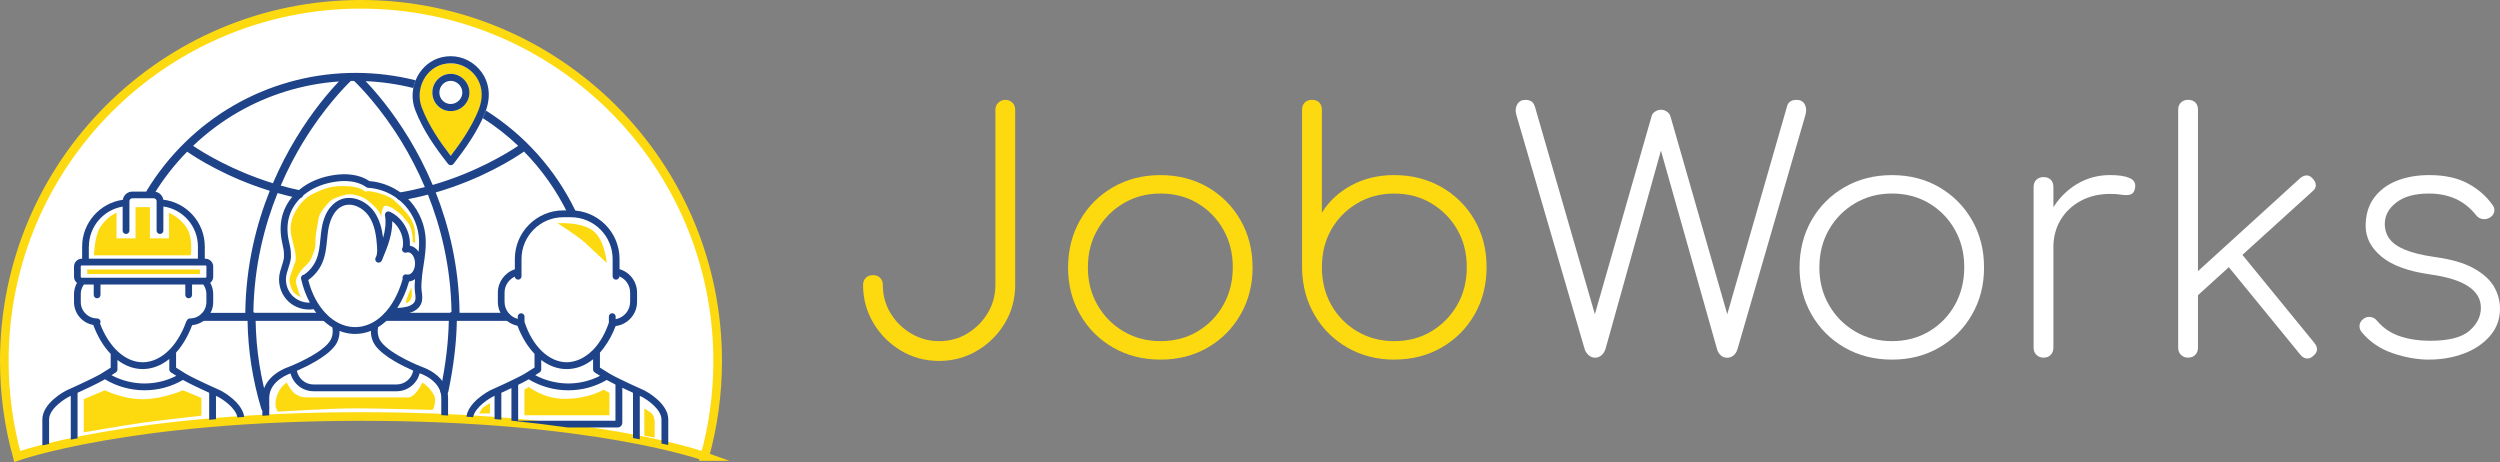 <?xml version="1.0" encoding="UTF-8"?>
<svg xmlns="http://www.w3.org/2000/svg" id="Layer_2" data-name="Layer 2" viewBox="0 0 938.65 173.49">
  <rect x="0" y="0" width="938.65" height="173.49" fill="#808080" stroke="none"/>
  <defs>
    <style>
      .cls-1 {
        stroke: #fdda10;
        stroke-miterlimit: 10;
        stroke-width: 3.24px;
      }

      .cls-1, .cls-2 {
        fill: #fff;
      }

      .cls-3 {
        fill: #1f4388;
      }

      .cls-4 {
        fill: #fdda10;
      }
    </style>
  </defs>
  <g id="Layer_1-2" data-name="Layer 1">
    <g>
      <g>
        <path class="cls-4" d="M352.68,135.52c-5.29,0-10.1-1.3-14.44-3.9-4.34-2.6-7.79-6.07-10.35-10.41-2.56-4.34-3.84-9.07-3.84-14.19,0-1.16.35-2.06,1.05-2.73.7-.66,1.59-.99,2.66-.99s1.96.33,2.66.99c.7.66,1.05,1.57,1.05,2.73,0,3.88.97,7.42,2.91,10.6,1.94,3.18,4.52,5.72,7.75,7.62,3.22,1.9,6.73,2.85,10.53,2.85s7.42-.97,10.6-2.91c3.18-1.94,5.72-4.5,7.62-7.68,1.9-3.18,2.85-6.67,2.85-10.47V41.2c0-1.07.37-1.96,1.12-2.66.74-.7,1.61-1.05,2.6-1.05,1.07,0,1.96.35,2.66,1.05.7.7,1.05,1.59,1.05,2.66v65.81c0,5.21-1.28,9.96-3.84,14.25-2.56,4.3-6.01,7.75-10.35,10.35-4.34,2.6-9.11,3.9-14.32,3.9Z"></path>
        <path class="cls-4" d="M435.72,135.02c-6.61,0-12.54-1.51-17.79-4.52-5.25-3.02-9.38-7.15-12.39-12.39-3.02-5.25-4.52-11.13-4.52-17.66s1.51-12.54,4.52-17.79c3.01-5.25,7.15-9.38,12.39-12.39,5.25-3.02,11.17-4.52,17.79-4.52s12.52,1.51,17.72,4.52c5.21,3.02,9.31,7.15,12.33,12.39,3.02,5.25,4.52,11.18,4.52,17.79s-1.51,12.42-4.52,17.66c-3.02,5.25-7.13,9.38-12.33,12.39-5.21,3.02-11.11,4.52-17.72,4.52ZM435.72,128.08c5.21,0,9.85-1.22,13.94-3.66,4.09-2.44,7.31-5.74,9.67-9.92,2.35-4.17,3.53-8.9,3.53-14.19s-1.18-9.89-3.53-14.07c-2.35-4.17-5.58-7.48-9.67-9.92-4.09-2.44-8.74-3.66-13.94-3.66s-9.75,1.22-13.88,3.66c-4.13,2.44-7.4,5.74-9.79,9.92-2.4,4.17-3.59,8.9-3.59,14.19s1.2,9.9,3.59,14.07c2.4,4.17,5.66,7.48,9.79,9.92,4.13,2.44,8.76,3.66,13.88,3.66Z"></path>
        <path class="cls-4" d="M523.46,135.02c-6.44,0-12.27-1.49-17.48-4.46-5.21-2.97-9.32-7.02-12.33-12.15-3.02-5.12-4.61-10.91-4.77-17.35v-59.86c0-1.16.35-2.06,1.05-2.73.7-.66,1.59-.99,2.66-.99,1.16,0,2.06.33,2.73.99.66.66.99,1.57.99,2.73v38.67c2.64-4.29,6.34-7.72,11.09-10.29,4.75-2.56,10.1-3.84,16.05-3.84,6.61,0,12.54,1.51,17.79,4.52,5.25,3.02,9.38,7.13,12.39,12.33,3.02,5.21,4.52,11.11,4.52,17.72s-1.51,12.54-4.52,17.79c-3.02,5.25-7.15,9.38-12.39,12.39-5.25,3.02-11.18,4.52-17.79,4.52ZM523.46,128.08c5.21,0,9.85-1.22,13.94-3.66,4.09-2.44,7.33-5.74,9.73-9.92,2.4-4.17,3.59-8.9,3.59-14.19s-1.2-10-3.59-14.13c-2.4-4.13-5.64-7.42-9.73-9.85-4.09-2.44-8.74-3.66-13.94-3.66s-9.75,1.22-13.88,3.66c-4.13,2.44-7.37,5.72-9.73,9.85-2.35,4.13-3.53,8.84-3.53,14.13s1.18,10.02,3.53,14.19c2.35,4.17,5.6,7.48,9.73,9.92,4.13,2.44,8.76,3.66,13.88,3.66Z"></path>
        <path class="cls-2" d="M598.82,134.28c-.91,0-1.72-.33-2.42-.99-.7-.66-1.18-1.4-1.43-2.23l-25.66-88c-.41-1.49-.29-2.79.37-3.9.66-1.12,1.69-1.67,3.1-1.67.82,0,1.55.19,2.17.56s1.09,1.14,1.43,2.29l23.92,82.79h-2.97l22.8-79.57c.16-.66.6-1.22,1.3-1.67.7-.45,1.43-.68,2.17-.68.83,0,1.57.23,2.23.68.66.45,1.12,1.05,1.36,1.8l22.81,79.45h-2.97l23.92-83.16c.41-1.65,1.61-2.48,3.59-2.48,1.4,0,2.42.54,3.04,1.61.62,1.08.72,2.4.31,3.97l-25.53,88c-.33,1.08-.85,1.88-1.55,2.42-.7.54-1.47.81-2.29.81-.99,0-1.82-.31-2.48-.93-.66-.62-1.12-1.38-1.36-2.29l-22.56-79.82h2.97l-22.31,79.82c-.33.99-.85,1.78-1.55,2.35-.7.58-1.51.87-2.42.87Z"></path>
        <path class="cls-2" d="M710.36,135.02c-6.61,0-12.54-1.51-17.79-4.52-5.25-3.02-9.38-7.15-12.39-12.39-3.02-5.25-4.52-11.13-4.52-17.66s1.51-12.54,4.52-17.79c3.01-5.25,7.15-9.38,12.39-12.39,5.25-3.02,11.17-4.52,17.79-4.52s12.52,1.51,17.72,4.52c5.21,3.02,9.31,7.15,12.33,12.39,3.02,5.25,4.52,11.18,4.52,17.79s-1.51,12.42-4.52,17.66c-3.02,5.25-7.13,9.38-12.33,12.39-5.21,3.02-11.11,4.52-17.72,4.52ZM710.36,128.08c5.21,0,9.85-1.22,13.94-3.66,4.09-2.44,7.31-5.74,9.67-9.92,2.35-4.17,3.53-8.9,3.53-14.19s-1.18-9.89-3.53-14.07c-2.35-4.17-5.58-7.48-9.67-9.92-4.09-2.44-8.74-3.66-13.94-3.66s-9.75,1.22-13.88,3.66c-4.13,2.44-7.4,5.74-9.79,9.92-2.4,4.17-3.59,8.9-3.59,14.19s1.2,9.9,3.59,14.07c2.4,4.17,5.66,7.48,9.79,9.92,4.13,2.44,8.76,3.66,13.88,3.66Z"></path>
        <path class="cls-2" d="M767.25,134.28c-1.07,0-1.96-.35-2.66-1.05-.7-.7-1.05-1.59-1.05-2.66v-60.36c0-1.16.35-2.06,1.05-2.73.7-.66,1.59-.99,2.66-.99,1.16,0,2.06.33,2.73.99.66.66.99,1.57.99,2.73v60.36c0,1.08-.33,1.96-.99,2.66-.66.7-1.57,1.05-2.73,1.05ZM766.01,92.88c.5-5.29,1.94-9.98,4.34-14.07,2.4-4.09,5.49-7.29,9.3-9.61,3.8-2.31,8.01-3.47,12.64-3.47,3.14,0,5.58.37,7.31,1.12,1.74.74,2.4,2.07,1.98,3.97-.25,1.24-.83,1.98-1.74,2.23-.91.25-2,.27-3.28.06-1.28-.21-2.71-.31-4.28-.31-4.13,0-7.81.87-11.03,2.6-3.22,1.74-5.74,4.11-7.56,7.13-1.82,3.02-2.73,6.47-2.73,10.35h-4.96Z"></path>
        <path class="cls-2" d="M821.53,134.28c-1.07,0-1.96-.35-2.66-1.05-.7-.7-1.05-1.59-1.05-2.66V41.2c0-1.16.35-2.06,1.05-2.73.7-.66,1.59-.99,2.66-.99,1.16,0,2.06.33,2.73.99.66.66.99,1.57.99,2.73v89.36c0,1.08-.33,1.96-.99,2.66-.66.7-1.57,1.05-2.73,1.05ZM822.77,113.08l-4.46-4.96,45.36-41.27c.83-.66,1.63-.99,2.42-.99s1.55.41,2.29,1.24c.74.83,1.12,1.65,1.12,2.48s-.41,1.57-1.24,2.23l-45.49,41.27ZM868.51,133.66c-.83.74-1.67,1.05-2.54.93-.87-.12-1.63-.6-2.29-1.43l-29.37-35.94,5.33-4.34,29.37,35.94c.66.83.97,1.65.93,2.48-.04.83-.52,1.61-1.43,2.35Z"></path>
        <path class="cls-2" d="M912.01,135.02c-4.3,0-8.8-.78-13.51-2.36-4.71-1.57-8.63-4.21-11.77-7.93-.66-.82-.93-1.71-.81-2.66.12-.95.64-1.75,1.55-2.42.82-.58,1.71-.78,2.66-.62.95.17,1.71.62,2.29,1.36,2.4,2.81,5.31,4.77,8.74,5.89,3.43,1.12,7.17,1.67,11.22,1.67,6.94,0,11.86-1.24,14.75-3.72,2.89-2.48,4.34-5.37,4.34-8.68s-1.55-5.89-4.65-7.99c-3.1-2.11-7.87-3.61-14.32-4.52-8.26-1.16-14.38-3.39-18.34-6.69-3.97-3.3-5.95-7.15-5.95-11.53,0-4.13,1.03-7.62,3.1-10.47,2.06-2.85,4.9-5,8.49-6.44,3.59-1.44,7.7-2.17,12.33-2.17,5.62,0,10.37,1.01,14.25,3.04,3.88,2.03,7.02,4.73,9.42,8.12.66.83.89,1.72.68,2.66-.21.95-.85,1.72-1.92,2.29-.83.41-1.69.54-2.6.37-.91-.17-1.69-.66-2.35-1.49-2.07-2.64-4.57-4.65-7.5-6.01-2.93-1.36-6.34-2.05-10.23-2.05-5.21,0-9.25,1.12-12.15,3.35-2.89,2.23-4.34,4.92-4.34,8.06,0,2.15.6,4.03,1.8,5.64,1.2,1.61,3.16,2.97,5.89,4.09,2.73,1.12,6.36,2,10.91,2.66,6.2.83,11.09,2.23,14.69,4.21,3.59,1.98,6.15,4.28,7.68,6.88,1.53,2.6,2.29,5.39,2.29,8.37,0,3.88-1.24,7.27-3.72,10.16-2.48,2.89-5.74,5.1-9.79,6.63-4.05,1.53-8.43,2.29-13.14,2.29Z"></path>
      </g>
      <g>
        <path class="cls-1" d="M264.6,171.38c3.16-11.41,4.85-23.43,4.85-35.84C269.45,61.58,209.49,1.62,135.54,1.62S1.62,61.58,1.62,135.54c0,12.41,1.69,24.43,4.85,35.84,0,0,41.96-15,129.32-15s128.81,15,128.81,15Z"></path>
        <g>
          <g>
            <path class="cls-3" d="M18.43,166.67v-9.17c0-2.35,1.96-4.52,3.61-5.92,1.79-1.53,3.62-2.51,3.86-2.64.1-.04.33-.15.67-.3v16.42c.85-.16,1.7-.32,2.55-.48v-17.1c3.14-1.44,7.72-3.59,9.99-4.91.09-.05.18-.11.28-.17,4.48,2.7,9.6,4.13,14.86,4.13s10.07-1.34,14.44-3.88c2.31,1.33,6.78,3.42,9.85,4.83v10.15c.85-.08,1.7-.16,2.55-.24v-8.75c.34.15.58.26.67.3,1.96,1.01,6.75,4.21,7.39,7.78.85-.07,1.7-.13,2.55-.19-.82-5.71-8.47-9.69-8.81-9.87-.02-.01-.04-.02-.06-.03-.1-.04-9.55-4.25-13-6.26-.88-.51-2.77-1.72-3.72-2.33v-5.66c2.43-2.69,4.5-6.18,6.03-10.3,4.43-.4,7.91-4.13,7.91-8.66v-3c0-1.48-.39-2.94-1.11-4.22.67-.54,1.11-1.36,1.11-2.29v-3.85c0-1.61-1.31-2.93-2.93-2.93h-.23v-4.58c0-9-6.75-16.51-15.57-17.58-.29-1.72-1.79-3.04-3.59-3.04h-8.03c-1.82,0-3.32,1.34-3.59,3.08-8.65,1.21-15.27,8.7-15.27,17.54v4.58h-.12c-1.61,0-2.93,1.31-2.93,2.93v3.85c0,.93.43,1.75,1.11,2.29-.72,1.29-1.11,2.74-1.11,4.22v3c0,4.3,3.13,7.88,7.23,8.58,1.63,4.42,3.88,8.12,6.54,10.89v5.16c-.95.61-2.84,1.82-3.72,2.33-3.45,2.01-12.91,6.21-13,6.26-.02,0-.04.02-.06.03-.36.19-8.88,4.62-8.88,10.85v9.7c.85-.18,1.7-.36,2.55-.54ZM66.19,141.11c-3.68,1.88-7.77,2.87-11.94,2.87s-8.6-1.07-12.4-3.11c.88-.56,1.61-1.03,1.67-1.07.36-.24.58-.64.58-1.07v-3.57c2.9,2.2,6.13,3.41,9.48,3.41,3.55,0,6.96-1.34,9.99-3.78v3.94c0,.43.22.83.58,1.07.07.05,1.01.65,2.05,1.31ZM33.38,92.53c0-7.43,5.47-13.76,12.67-14.96v9.01c0,.7.57,1.27,1.27,1.27s1.27-.57,1.27-1.27v-11.04c0-.6.49-1.09,1.09-1.09h8.03c.6,0,1.09.49,1.09,1.09v11.04c0,.7.57,1.27,1.27,1.27s1.27-.57,1.27-1.27v-9.06c7.37,1.07,12.97,7.42,12.97,15.01v4.58h-40.96v-4.58ZM30.32,100.04c0-.2.17-.38.38-.38h46.42c.2,0,.38.17.38.38v3.85c0,.2-.17.38-.38.38H30.7c-.2,0-.38-.17-.38-.38v-3.85ZM37.55,121.51c.12-.2.2-.43.2-.68,0-.7-.57-1.27-1.27-1.27-3.39,0-6.15-2.76-6.15-6.15v-3c0-1.29.41-2.54,1.17-3.59h3.69v3.91c0,.7.57,1.27,1.27,1.27s1.27-.57,1.27-1.27v-3.91h31.84v3.91c0,.7.57,1.27,1.27,1.27s1.27-.57,1.27-1.27v-3.91h4.21c.75,1.04,1.17,2.3,1.17,3.59v3c0,3.39-2.76,6.15-6.15,6.15-.54,0-.99.33-1.18.8-.12.12-.21.27-.27.44-1.46,4.08-3.47,7.49-5.82,10.04-.11.09-.22.19-.3.31-3,3.12-6.53,4.86-10.2,4.86-6.5,0-12.59-5.54-16.02-14.51Z"></path>
            <path class="cls-3" d="M177.62,156.67c.38-2.02,2.08-3.85,3.53-5.09,1.79-1.53,3.62-2.51,3.86-2.64.1-.04.33-.15.67-.3v8.7c.85.08,1.7.16,2.55.24v-10.09c1.13-.52,2.46-1.13,3.79-1.77v12.23c7.11.72,14.18,1.58,21.21,2.56h18.62c.99,0,1.8-.81,1.8-1.8v-13.1c1.41.67,2.81,1.32,4.01,1.87v16.99c.85.16,1.7.32,2.55.48v-16.31c.34.15.58.26.67.3,2.11,1.09,7.47,4.69,7.47,8.56v8.76c0,.09-.01.19-.01.28.84.17,1.69.35,2.53.52.02-.27.04-.53.04-.81v-8.76c0-6.23-8.52-10.66-8.88-10.85-.02-.01-.04-.02-.06-.03-.1-.04-9.55-4.25-13-6.26-.88-.51-2.76-1.72-3.72-2.33v-5.61c.54-.61,1.05-1.26,1.55-1.94,1.7-2.28,3.18-4.98,4.35-8.05,4.53-.56,8.04-4.42,8.04-9.1v-3.47c0-4.11-2.71-7.65-6.58-8.79v-3.84c0-10.05-8.18-18.23-18.23-18.23h-2.85c-10.05,0-18.23,8.18-18.23,18.23v3.89c-3.74,1.21-6.38,4.76-6.38,8.73v3.47c0,4.41,3.11,8.14,7.36,8.99,1.62,4.27,3.82,7.85,6.41,10.55v5.16c-.95.61-2.84,1.82-3.72,2.33-3.45,2.01-12.91,6.21-13,6.26-.02,0-.04.02-.06.03-.34.18-7.96,4.14-8.8,9.82.85.06,1.7.12,2.55.19ZM225.3,141.11c-3.68,1.88-7.77,2.87-11.94,2.87s-8.6-1.07-12.4-3.11c.88-.56,1.61-1.03,1.67-1.07.36-.24.58-.64.58-1.07v-3.57c2.9,2.2,6.13,3.41,9.48,3.41.02,0,.05,0,.07,0,.02,0,.04,0,.07,0,3.55,0,6.91-1.31,9.85-3.68v3.85c0,.43.22.83.58,1.07.07.05,1.01.65,2.05,1.31ZM196.94,120.87v-1.99c0-.7-.57-1.27-1.27-1.27s-1.27.57-1.27,1.27v.85c-2.88-.74-4.96-3.34-4.96-6.4v-3.47c0-2.59,1.55-4.92,3.84-6,.07.64.6,1.14,1.26,1.14.7,0,1.27-.57,1.27-1.27v-6.49c0-8.65,7.04-15.68,15.68-15.68h2.85c8.65,0,15.68,7.04,15.68,15.68v6.49c0,.7.57,1.27,1.27,1.27s1.25-.55,1.27-1.23c2.4,1.02,4.03,3.38,4.03,6.09v3.47c0,3.25-2.35,5.95-5.44,6.51v-.96c0-.7-.57-1.27-1.27-1.27s-1.27.57-1.27,1.27v2.25c-1.32,3.93-3.22,7.26-5.5,9.76-.07.06-.13.13-.19.2-.18.19-.36.38-.55.56-2.87,2.78-6.18,4.34-9.62,4.36-6.64-.04-12.83-5.97-15.81-15.14ZM194.56,144.49c1.43-.71,2.73-1.38,3.65-1.91.09-.05.18-.11.28-.17,4.48,2.7,9.6,4.13,14.86,4.13s10.07-1.34,14.44-3.88c.86.49,2.02,1.09,3.29,1.73v13.58h-36.53v-13.47Z"></path>
            <path class="cls-3" d="M101.09,155.91v-6.54c0-6.53,7.84-9.11,7.92-9.14.02,0,.05-.02.07-.02,0,0,0,0,0,0,1,3.86,4.51,6.69,8.64,6.69h31.18c4.16,0,7.68-2.85,8.66-6.74.06.02.11.04.13.05.02,0,.04.02.07.02.02,0,2.08.67,4.08,2.19,2.55,1.92,3.84,4.26,3.84,6.95v6.5c.85.05,1.7.1,2.55.15v-6.65c0-3.51-1.7-6.64-4.92-9.04-2.21-1.64-4.4-2.41-4.74-2.52-.63-.24-11.77-4.59-15.47-9.44-1.76-2.31-1.19-5.11-1.19-5.13.03-.12.03-.24.02-.36,1.93-1.19,3.73-2.78,5.34-4.72.35.02.7.03,1.05.03,1.21,0,2.42-.09,3.61-.28,3.18-.49,5.32-1.82,6.18-3.86.63-1.5.43-3.08.25-4.47-.02-.18-.05-.35-.07-.53-.35-2.94.65-8.92.67-9,.57-3.68,1.22-7.85.73-11.95-.63-5.26-3.2-10.36-7.06-13.98-3.76-3.53-8.83-5.75-13.97-6.14-4.17-2.83-9.39-2.81-13.06-2.29-4.46.63-8.53,2.17-11.78,4.46-3.7,2.6-6.41,6.21-7.64,10.17-.93,2.99-1.07,6.4-.42,9.87.1.52.21,1.04.32,1.55.33,1.5.64,2.92.52,4.3-.01.14,0,.28.03.42v.05c-.11,1.12-.46,2.23-.84,3.4-.37,1.15-.75,2.35-.93,3.62-.48,3.58.87,7.32,3.53,9.76,2.49,2.29,6.03,3.33,9.36,2.8,1.98,2.92,4.38,5.26,7.05,6.87,0,.1,0,.2.02.31,0,.03.58,2.83-1.19,5.14-3.71,4.85-14.84,9.2-15.47,9.44-.34.11-2.53.87-4.74,2.52-3.22,2.4-4.92,5.52-4.92,9.04v6.69c.85-.05,1.7-.11,2.55-.15ZM155.77,113.07c-.63,1.49-2.64,2.09-4.21,2.33-.79.12-1.6.2-2.4.23,1.84-2.82,3.36-6.17,4.44-9.96.81-.08,1.56-.38,2.22-.87-.13,1.61-.19,3.3-.04,4.57.02.18.05.37.07.55.15,1.17.29,2.28-.07,3.15ZM110.15,111.39c-2.05-1.88-3.1-4.77-2.72-7.53.14-1.05.48-2.08.83-3.18.43-1.32.87-2.69.99-4.17.01-.14,0-.28-.03-.42v-.06c.09-1.69-.26-3.29-.61-4.84-.11-.51-.22-.98-.31-1.47-.58-3.06-.46-6.05.35-8.65,1.06-3.42,3.43-6.56,6.67-8.83,2.92-2.05,6.61-3.44,10.67-4.02,3.22-.46,7.77-.5,11.27,1.87.22.24.53.39.87.41,4.7.26,9.36,2.26,12.79,5.49,3.43,3.22,5.72,7.75,6.27,12.42.24,2.03.18,4.09-.02,6.12-.81-1.23-1.96-2.07-3.29-2.28.34-5.21-2.76-10.6-7.55-12.76-.43-.19-.93-.13-1.3.15-.37.29-.56.76-.48,1.22.47,2.8.07,5.68-.71,8.45-.42-3.34-1.28-6.83-3.33-9.77-2.55-3.66-7.84-6.52-12.6-4.64-2.14.85-5.92,3.38-7.14,10.89-.21,1.3-.34,2.62-.47,3.9-.28,2.81-.55,5.47-1.58,7.89-.95,2.23-2.56,4.18-4.57,5.55-.05,0-.1,0-.15.02-.69.15-1.12.83-.97,1.52,0,.02.01.04.02.06,0,.06.02.12.04.17.73,3.21,1.84,6.14,3.24,8.73-2.24.07-4.5-.74-6.17-2.26ZM115.74,105.14c2.32-1.64,4.19-3.93,5.3-6.54,1.18-2.78,1.48-5.76,1.77-8.64.12-1.24.25-2.52.45-3.75.35-2.16,1.6-7.36,5.56-8.93,3.55-1.4,7.58.88,9.58,3.73,2.33,3.33,2.91,7.7,3.16,11.52.08,1.17.12,2.38-.18,3.4-.13.31-.26.61-.39.91-.27.62,0,1.34.61,1.64.61.3,1.34.07,1.67-.52.21-.37.37-.76.5-1.16,1.72-4.06,3.59-8.84,3.51-13.76,2.87,2.28,4.5,6.15,3.95,9.78-.28.35-.37.84-.19,1.28.26.63.96.95,1.61.72.18-.06.36-.09.54-.09,1.43,0,2.64,1.92,2.64,4.19s-1.21,4.19-2.64,4.19c-.15,0-.3-.02-.44-.06-.68-.19-1.38.2-1.58.88-.08.26-.06.53.03.77-3.16,11.34-10.32,18.44-18.37,18.11-7.72-.31-14.5-7.38-17.1-17.69ZM125.69,129.93c1.54-2.02,1.82-4.23,1.8-5.68,1.68.66,3.44,1.05,5.24,1.12.21,0,.43.01.64.01,2.03,0,4.01-.4,5.89-1.15-.02,1.44.26,3.67,1.8,5.69,3.09,4.05,10.24,7.56,14.09,9.24-.56,2.97-3.16,5.19-6.26,5.19h-31.18c-3.07,0-5.66-2.19-6.25-5.13,3.81-1.66,11.09-5.2,14.22-9.3Z"></path>
          </g>
          <g>
            <path class="cls-4" d="M63.44,79.89s4.48,1.88,6.82,5.9c2.34,4.02,1.34,10.07,1.34,10.07h-36.34s.3-7.35,2.28-10.44c2.71-4.22,6.21-5.54,6.21-5.54v9.6h7.14v-11.72h5.41v11.72h7.14v-9.6Z"></path>
            <rect class="cls-4" x="32.76" y="101.18" width="42.3" height="1.72"></rect>
            <path class="cls-4" d="M31.45,149.88l7.94-3.35s6.68,3.35,14.2,3.35,15.1-3.35,15.1-3.35l6.92,2.86v6.67s-15.87,1.79-22.08,2.65c-6.21.86-22.08,3.61-22.08,3.61v-12.44Z"></path>
            <path class="cls-4" d="M107.62,143.58s-2.21,1.62-3.2,3.9-.98,3.39-.98,4.52.86,2.55.86,2.55c0,0,19.9-1.23,29.02-1.23s29.06.59,29.06.59c0,0,.99-1.15.98-3.86,0-1.54-1.02-2.72-1.6-3.52-1.12-1.56-3.16-2.94-3.16-2.94,0,0-1.22,2.72-3.01,4.45-1.53,1.47-2.46,1.17-3.94,1.17h-35.07c-2.95,0-3.51-.05-5.54-1.17-1.51-.83-3.43-4.45-3.43-4.45Z"></path>
            <path class="cls-4" d="M113.37,111.67s-2.41-.83-3.28-2.22-1.61-3.3-1.33-4.88.54-1.58,1.33-4.16,1.01-1.85.95-3.88c-.06-2.03-.63-3.51-.95-5.08-.32-1.57-.78-2.54-.96-4.87-.18-2.33.59-5.1,1.91-7.4s3.54-5.08,6.58-6.46,5.63-2.77,10.43-2.86c4.8-.09,7.2.83,8.03,1.38s1.2.74,1.2.74c0,0,.55-.46,2.77,0s5.91,1.57,7.57,2.95,4.63,4.22,6.14,6.49c1.52,2.28,1.98,4.31,2.07,6.34s0,3.51,0,3.51l-.92-.51s.31-1.28-.41-4.18-1.71-3.25-2.63-4.54-1.48-1.57-2.86-2.77-4.52-2.71-4.98-1.68-1.11,2.66-.74,3.83-.55-1.72-2.03-3.23c-1.48-1.51-3.51-3.54-5.54-4.28-2.03-.74-4.06-1.29-6.18-.74s-4.8,1.34-6.18,2.93-3.51,3.9-3.78,6.11-1.02,4.92-1.11,7.26c-.09,2.34.18,3.08-.65,5.11-.83,2.03-.83,2.86-2.31,4.43s-1.48,1.28-2.86,3.13-1.81,3.47-1.38,4.62c.75,2.02.92,4.34,2.12,4.89Z"></path>
            <path class="cls-4" d="M154.49,107.98s.33,2.41,0,3.69-1.2,1.93-1.92,2.12,1.18-4.34,1.18-4.34l.74-1.48Z"></path>
            <path class="cls-4" d="M227.8,98.71s-.59-7.63-4.35-11.38c-3.75-3.75-11.43-3.57-14.2-3.57,0,0,7.57,4.72,10.52,7.48s8.03,7.48,8.03,7.48Z"></path>
            <path class="cls-4" d="M179.91,155.23s.77-1.68,1.7-2.39,2.36-1.43,2.36-1.43v3.82h-4.06Z"></path>
            <path class="cls-4" d="M196.89,146.31l1.62-1.05s5.58,4.49,13.52,4.49c9.04,0,14.58-3.44,14.58-3.44l2.21,1.2v8.4h-31.93v-9.6Z"></path>
            <path class="cls-4" d="M241.92,153.35v10.25l3.88.69v-5.81s0-2.25-1.11-3.21-2.77-1.92-2.77-1.92Z"></path>
          </g>
        </g>
        <path class="cls-4" d="M169.24,58.53c-4.47-5.71-8.46-11.43-10.98-17.99-2.68-6.98,1.33-14.84,8.18-16.45,7.82-1.84,15.22,4.52,14.53,12.6-.14,1.66-.58,3.35-1.21,4.89-2.53,6.15-6.32,11.54-10.51,16.95ZM162.32,34.68c-.04,3.89,3.01,7.02,6.84,7.04,3.83.02,7.02-3.11,7.05-6.92.03-3.76-3.17-7.03-6.93-7.09-3.78-.05-6.93,3.09-6.96,6.97Z"></path>
        <path class="cls-3" d="M169.24,62.02c-.41,0-.79-.19-1.04-.51-4.64-5.93-9.34-12.48-12.28-20.14-1.58-4.11-1.3-8.72.78-12.64,1.95-3.69,5.29-6.32,9.16-7.24,4.52-1.06,9.14.07,12.67,3.12,3.54,3.06,5.34,7.49,4.95,12.16-.16,1.9-.66,3.89-1.43,5.77-2.93,7.12-7.38,13.32-11.75,18.96-.25.32-.64.51-1.04.51h0ZM169.17,23.77c-.9,0-1.81.1-2.72.32-3.12.74-5.83,2.88-7.42,5.89-1.71,3.24-1.95,7.05-.64,10.45,2.6,6.77,6.68,12.7,10.84,18.1,3.91-5.12,7.77-10.72,10.35-16.99.67-1.63,1.1-3.36,1.24-4.99.32-3.81-1.15-7.43-4.04-9.93-2.17-1.87-4.84-2.86-7.61-2.86ZM169.22,41.72s-.02,0-.03,0c-1.85,0-3.57-.73-4.86-2.04-1.31-1.33-2.02-3.11-2-5,.02-1.9.78-3.68,2.13-5,1.32-1.29,3.05-1.98,4.86-1.96,3.79.05,6.96,3.3,6.93,7.08-.03,3.83-3.18,6.92-7.02,6.92ZM169.21,30.36c-1.08,0-2.11.43-2.91,1.2-.85.83-1.32,1.94-1.33,3.13h0c-.01,1.18.43,2.29,1.24,3.11.79.8,1.85,1.25,2.99,1.25h.02c2.35,0,4.35-1.96,4.37-4.29.02-2.32-2-4.38-4.31-4.41-.02,0-.04,0-.06,0ZM163.64,34.69h0,0Z"></path>
        <path class="cls-3" d="M215.97,78.98c-7.49-15.42-19.06-28.34-33.54-37.49-.12.36-.26.71-.4,1.07-.25.6-.51,1.19-.77,1.77,4.78,3.06,9.23,6.55,13.3,10.42-3.97,2.66-15.81,9.98-32.1,14.69-2.84-6.75-5.95-12.6-8.88-17.42-6.43-10.6-12.79-17.89-16.3-21.55,6.07.25,12.06,1.12,17.9,2.59.19-.99.47-1.96.86-2.91-7.33-1.85-14.88-2.79-22.53-2.79-.71,0-1.42.01-2.12.03-.19-.03-.38-.03-.57.01-15.09.44-29.87,4.6-42.91,12.1-13.4,7.7-24.72,18.76-32.75,31.97-.43.71-.21,1.65.51,2.08.25.15.52.22.78.22.51,0,1.01-.26,1.29-.73,3.55-5.84,7.77-11.23,12.53-16.09,3.44,2.38,14.77,9.65,31.02,14.69-5.02,12.54-8.98,28.02-9.19,45.82h-15.48c-.84,0-1.51.68-1.51,1.51s.68,1.51,1.51,1.51h16.33c.18,11.19,1.92,22.3,5.17,33.05.2.65.8,1.08,1.45,1.08.15,0,.29-.02.44-.07.8-.24,1.25-1.09,1.01-1.89-3.17-10.47-4.86-21.28-5.04-32.18h25.32c.84,0,1.51-.68,1.51-1.51s-.68-1.51-1.51-1.51h-25.76c-.12-.12-.25-.22-.4-.29.26-17.37,4.17-32.46,9.08-44.67,2.51.71,5.13,1.36,7.85,1.93.1.02.21.03.31.03.7,0,1.33-.49,1.48-1.2.17-.82-.35-1.62-1.17-1.79-2.51-.52-4.95-1.13-7.29-1.78,2.65-6.17,5.52-11.53,8.22-16,8.04-13.29,16.17-21.42,18.11-23.28.4,0,.8-.01,1.2-.02,1.91,1.82,10.07,9.97,18.13,23.3,2.78,4.6,5.74,10.16,8.46,16.57-2.97.77-6.07,1.45-9.29,1.99-.82.14-1.38.92-1.24,1.74.12.74.77,1.26,1.49,1.26.08,0,.17,0,.25-.02,3.46-.58,6.79-1.31,9.95-2.14,4.8,12.09,8.58,26.95,8.85,44.01-.22.08-.41.2-.57.36h-23.71c-.84,0-1.51.68-1.51,1.51s.68,1.51,1.51,1.51h23.26c-.15,8-1.17,16.5-3.12,25.92-.17.82.36,1.62,1.17,1.79.1.02.21.03.31.03.7,0,1.33-.49,1.48-1.21,1.99-9.63,3.04-18.33,3.18-26.53h18.61c.84,0,1.51-.68,1.51-1.51s-.68-1.51-1.51-1.51h-17.59c-.21-17.5-4.05-32.76-8.94-45.19,17.4-5.04,29.58-12.88,33.15-15.35,6.69,6.81,12.26,14.69,16.48,23.39.26.54.8.85,1.36.85.22,0,.45-.05.66-.15.75-.37,1.07-1.27.7-2.02ZM111.08,52c-2.83,4.67-5.84,10.31-8.61,16.8-15.17-4.69-26.16-11.48-29.98-14.04,5.11-4.86,10.79-9.13,16.93-12.66,11.54-6.64,24.51-10.57,37.82-11.51-3.53,3.71-9.82,10.94-16.16,21.41Z"></path>
      </g>
    </g>
  </g>
</svg>
